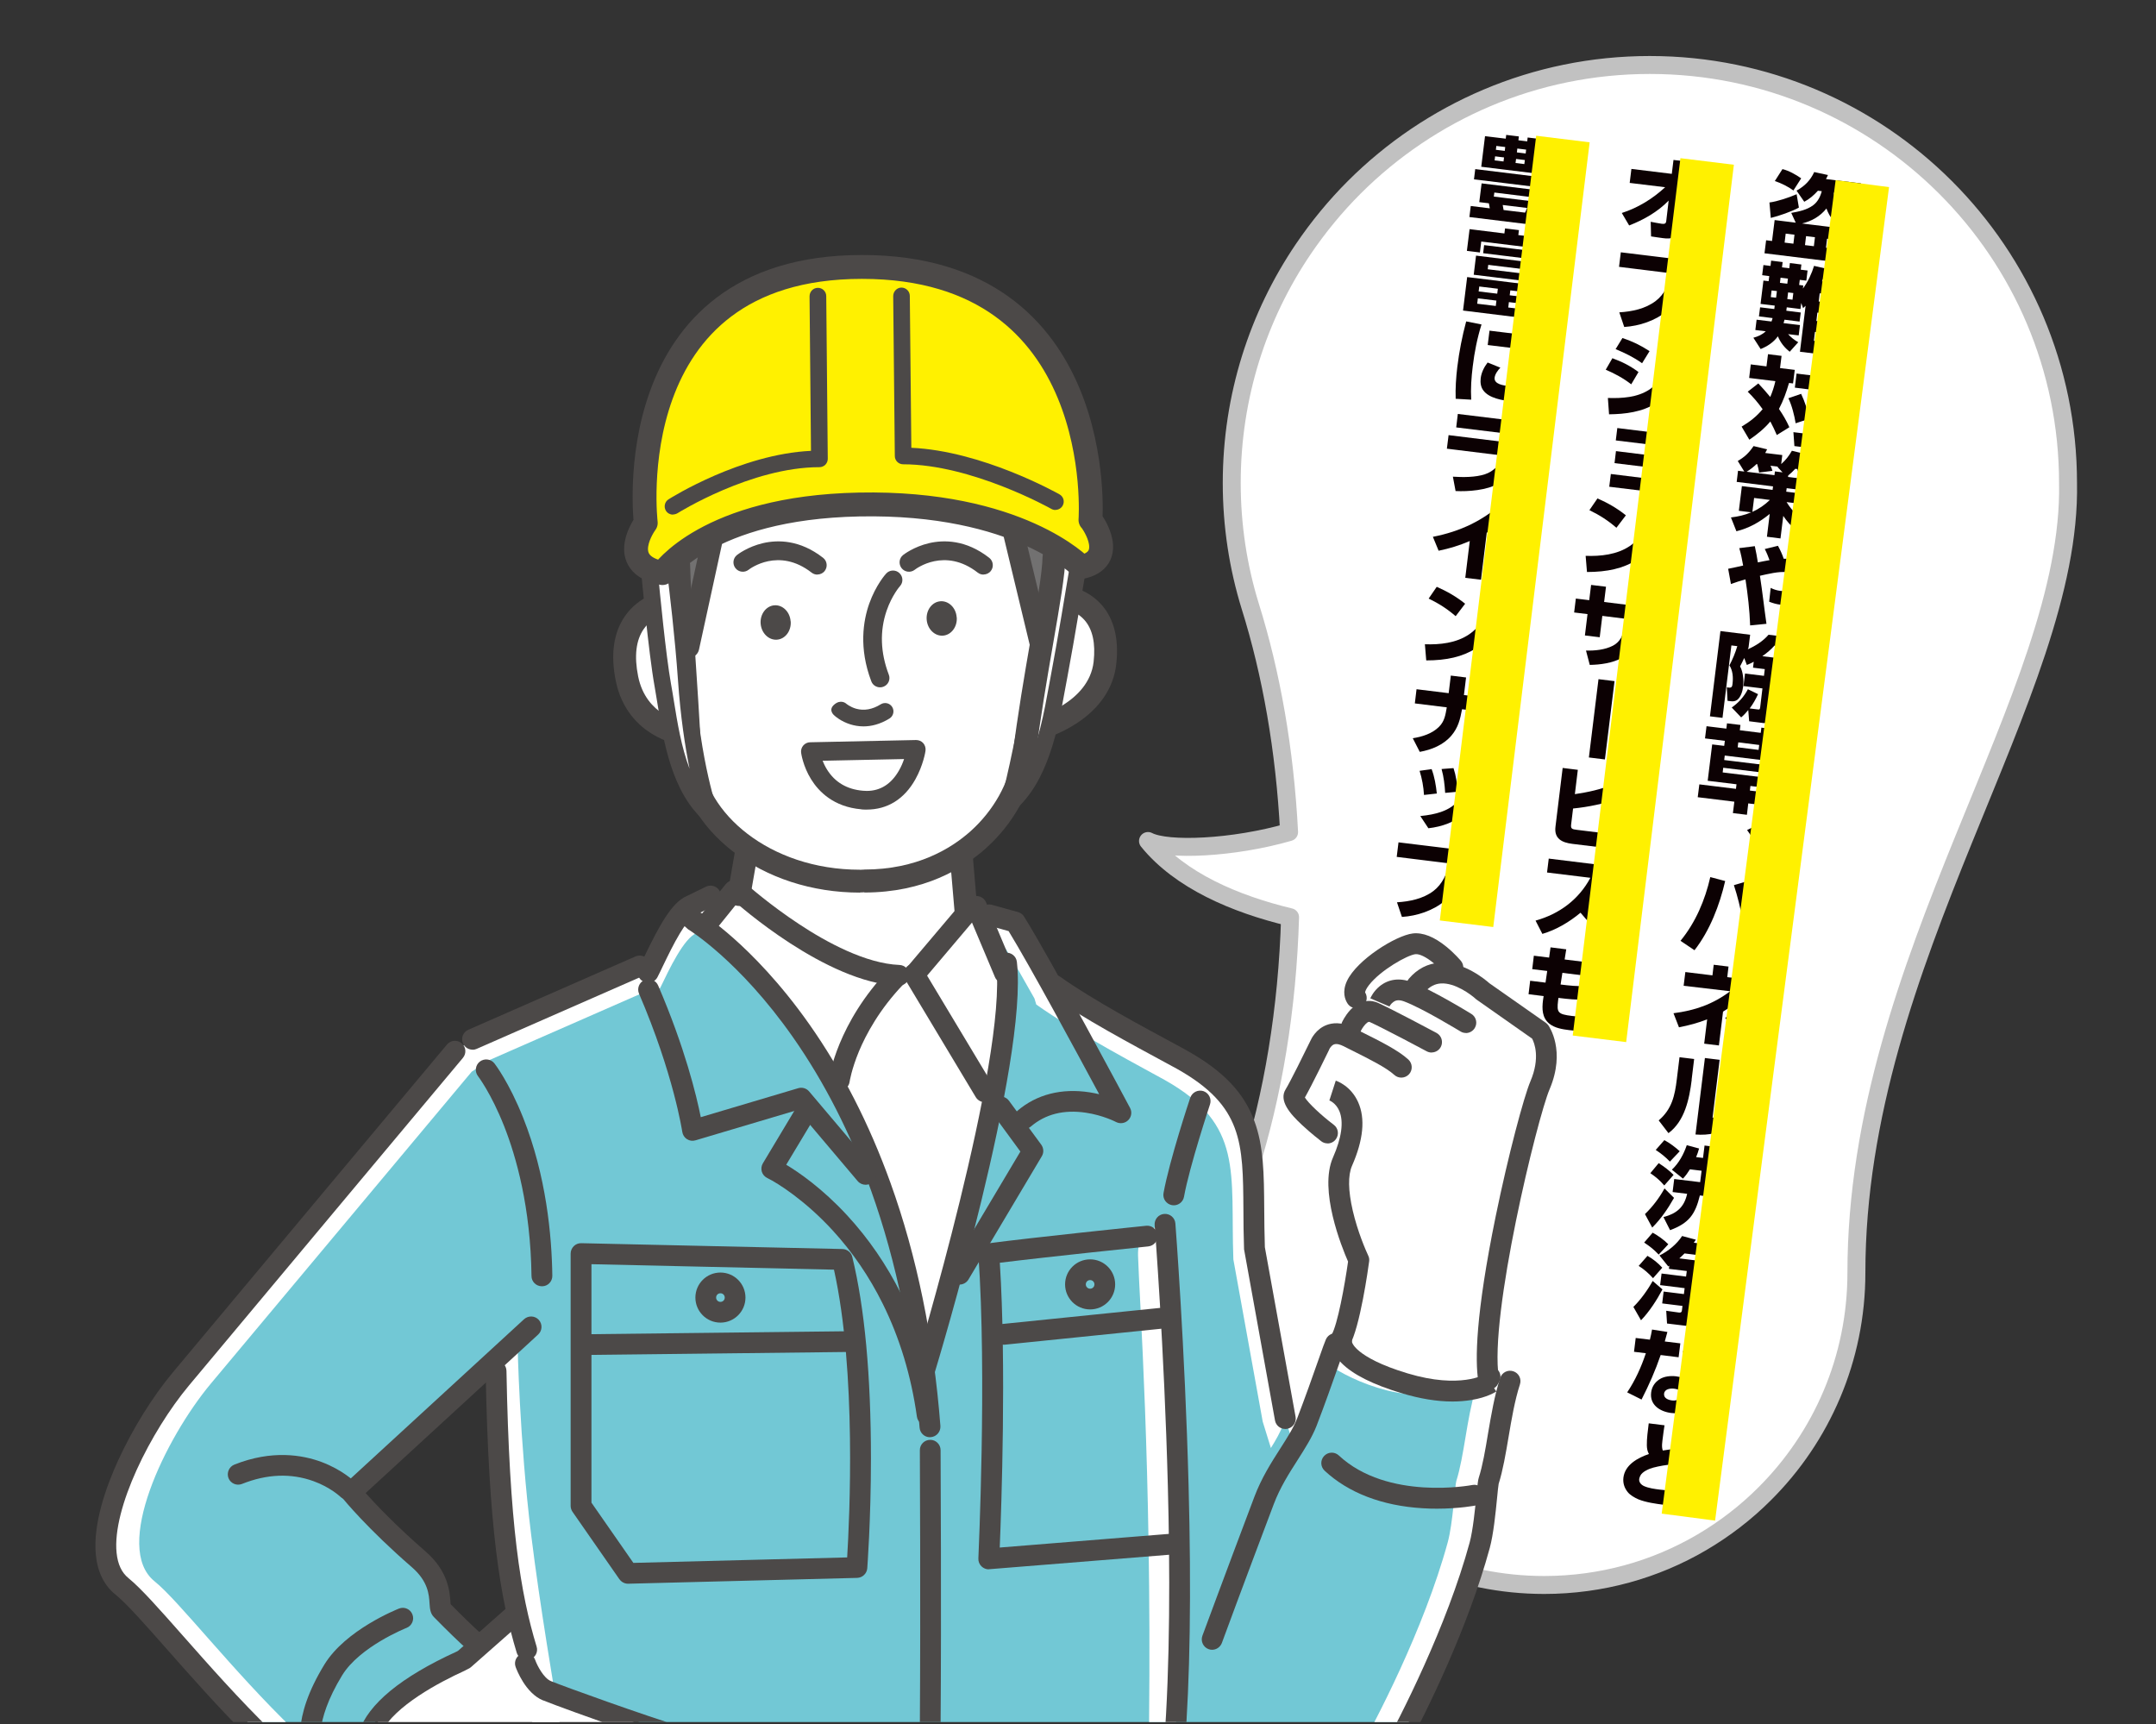 <?xml version="1.0" encoding="UTF-8"?>
<svg xmlns="http://www.w3.org/2000/svg" xmlns:xlink="http://www.w3.org/1999/xlink" version="1.1" viewBox="0 0 240.22 192.1">
  <rect x="0" y="0" width="240.22" height="192.1" fill="#333333" stroke="none"/>
  <defs>
    <style>
      .cls-1, .cls-2, .cls-3 {
        fill: none;
      }

      .cls-4 {
        fill: #727171;
      }

      .cls-5 {
        stroke: #c1c1c1;
        stroke-width: 2px;
      }

      .cls-5, .cls-2 {
        stroke-linecap: round;
        stroke-linejoin: round;
      }

      .cls-5, .cls-6 {
        fill: #fff;
      }

      .cls-7 {
        fill: #4c4948;
      }

      .cls-8 {
        fill: #72c8d5;
      }

      .cls-9 {
        isolation: isolate;
      }

      .cls-2 {
        stroke: #4c4948;
        stroke-width: 2.66px;
      }

      .cls-10 {
        mix-blend-mode: multiply;
      }

      .cls-11 {
        clip-path: url(#clippath-1);
      }

      .cls-12 {
        clip-path: url(#clippath-3);
      }

      .cls-13 {
        clip-path: url(#clippath-4);
      }

      .cls-14 {
        clip-path: url(#clippath-2);
      }

      .cls-15 {
        clip-path: url(#clippath-6);
      }

      .cls-16 {
        clip-path: url(#clippath-5);
      }

      .cls-17 {
        fill: #0c0103;
      }

      .cls-18 {
        fill: #fff100;
      }

      .cls-3 {
        stroke: #fff100;
        stroke-miterlimit: 10;
        stroke-width: 6px;
      }

      .cls-19 {
        clip-path: url(#clippath);
      }
    </style>
    <clipPath id="clippath">
      <rect class="cls-1" x="-.36" y="-.45" width="240.22" height="193"/>
    </clipPath>
    <clipPath id="clippath-1">
      <rect class="cls-1" x="-.03" y=".17" width="240.22" height="192.65"/>
    </clipPath>
    <clipPath id="clippath-2">
      <rect class="cls-1" x="-9.06" y="15.05" width="191.76" height="176.81"/>
    </clipPath>
    <clipPath id="clippath-3">
      <rect class="cls-1" x="-9.06" y="-.45" width="248.91" height="231.83"/>
    </clipPath>
    <clipPath id="clippath-4">
      <rect class="cls-1" x="185.03" y="20.06" width="25.55" height="149.37"/>
    </clipPath>
    <clipPath id="clippath-5">
      <rect class="cls-1" x="175.13" y="17.61" width="18.17" height="98.5"/>
    </clipPath>
    <clipPath id="clippath-6">
      <rect class="cls-1" x="160.32" y="15.11" width="16.91" height="88.19"/>
    </clipPath>
  </defs>
  <!-- Generator: Adobe Illustrator 28.7.3, SVG Export Plug-In . SVG Version: 1.2.0 Build 164)  -->
  <g class="cls-9">
    <g id="_グループ_616" data-name="グループ_616">
      <g class="cls-19">
        <g class="cls-11">
          <path class="cls-6" d="M183.82,7.24c-12.86,0-24.51,5.22-32.94,13.64-2.1,2.1-3.99,4.4-5.66,6.86-5.04,7.44-7.98,16.41-7.98,26.07,0,4.78.72,9.39,2.06,13.73h0c2.35,7.5,3.86,16.04,4.33,25.17-6.19,1.79-13.58,2.12-15.72.99,3.57,4.41,9.71,7.02,15.83,8.49-.3,10.28-1.93,19.89-4.58,28.21,0,0,0,0,0,.01-1.23,3.56-1.9,7.4-1.9,11.38,0,19.22,15.58,34.8,34.79,34.8,6.39,0,12.39-1.72,17.53-4.73,2.59-1.52,4.97-3.35,7.07-5.46,6.3-6.29,10.19-15,10.19-24.6,0-35.07,24.05-64.44,23.58-87.98,0-25.73-20.86-46.58-46.59-46.58"/>
          <path class="cls-5" d="M183.82,7.24c-12.86,0-24.51,5.22-32.94,13.64-2.1,2.1-3.99,4.4-5.66,6.86-5.04,7.44-7.98,16.41-7.98,26.07,0,4.78.72,9.39,2.06,13.73h0c2.35,7.5,3.86,16.04,4.33,25.17-6.19,1.79-13.58,2.12-15.72.99,3.57,4.41,9.71,7.02,15.83,8.49-.3,10.28-1.93,19.89-4.58,28.21,0,0,0,0,0,.01-1.23,3.56-1.9,7.4-1.9,11.38,0,19.22,15.58,34.8,34.79,34.8,6.39,0,12.39-1.72,17.53-4.73,2.59-1.52,4.97-3.35,7.07-5.46,6.3-6.29,10.19-15,10.19-24.6,0-35.07,24.05-64.44,23.58-87.98,0-25.73-20.86-46.58-46.59-46.58"/>
        </g>
        <g class="cls-14">
          <path class="cls-8" d="M129.27,205.68c-16.95-.83-33.88-1.26-50.85-1.34-.81,1.06-2.14,2.46-3.55,2.59l-2.57.1s-2.27,3.46-12.16,2.67l-.62,1.24-.09.66c5.61-.12,11.21-.18,16.72-.47,14.42-.76,28.83-1.68,43.23-2.62,3.11-.2,6.23-.41,9.34-.61.03-.18.06-.38.1-.54.16-.52.31-1.08.45-1.66Z"/>
          <path class="cls-8" d="M157.75,154.41c-5.84-1.48-8.98-4.7-8.98-4.7-.29.66-1.65,4.78-3.18,8.74-.34.89-.85,1.77-1.43,2.69l-.96-3.09-3.43-18.97c-.37-10.21,1.27-15.74-8.03-20.99-1.73-.98-10.46-5.56-15.04-8.83l-.21-.7c-1.35-2.41-2.57-4.53-3.38-5.84l-2.91-.81-.82-.13,2.76,5.52c1.27,11.08-9.15,45.44-9.15,45.44l-.24-1.72c-4.49-30.87-19.65-44.24-24.18-47.61l2.73-3.51-2.13-.08-2.17,1.06c-1.5.57-3.23,4.27-4.29,6.45l-1.44.3-18.63,8.17-1.96,1.31s-25.76,30.79-30.53,36.51c-5.32,6.39-11.5,19.16-6.56,23.12,2.67,2.14,8.54,9.71,15.26,16.37,3.63-.71,7.45-.31,11.09-.17.42.02.84.02,1.25.04.83-2.02,3.34-4.82,10.13-7.92l1.49-2.19c-1.02-.91-2.28-2.14-3.63-3.52-.42-.42.45-3.04-2.53-5.62-4.94-4.28-7.53-7.48-7.53-7.48l15.88-14.6.24,1.08c.33,17.65,1.63,25.17,3.41,31.05,0,0,.57,3.55,1.95,4.14.92.39,8.1,3.02,12.8,4.73,20.63-1.33,41.33-.54,61.76,2.56,4.34.01,8.67.03,13.01.05,2.32.01,4.65.02,6.97.02,2.45-4.5,7.24-14.11,9.71-23.15.6-2.19.83-6.65.99-7.15.98-3.08,1.22-7.56,2.38-11.12,0,0-4.66,2.01-10.49.53Z"/>
          <path class="cls-8" d="M57.56,225.36l-.66,4.86,72.11.15c-.13-1.48-.27-3.23-.4-5.1-23.68.22-47.37.22-71.05.09Z"/>
          <path class="cls-6" d="M57.5,225.36l-.6,4.86,2.62.05s.33-1.97.81-4.89c-.94,0-1.89,0-2.83-.01Z"/>
          <path class="cls-6" d="M63.47,203.16c-1.08-.01-2.15-.02-3.23-.03l-1.05,8.48c1.09-.02,2.17-.05,3.26-.07.45-3.23.83-6.22,1.02-8.37Z"/>
          <path class="cls-6" d="M59.54,193.49c1.03.02,2.05.04,3.08.06-.96-5.94-2.43-14.39-3.44-22.56-1.31-10.61-1.51-21.19-1.51-21.19l-2.68,2.56s.93,17.35,1.75,22.48c.5,3.17,1.85,12.21,2.81,18.66Z"/>
          <path class="cls-6" d="M126.42,205.55c-.17.87-.34,1.72-.51,2.52.93-.06,1.87-.12,2.8-.18.1-.69.22-1.43.35-2.22-.88-.04-1.76-.08-2.64-.12Z"/>
          <path class="cls-6" d="M125.43,225.3c.28,2.95.56,5.14.56,5.14l3.01-.07s-.12-2.2-.25-5.1c-1.11.01-2.21.02-3.32.03Z"/>
          <path class="cls-6" d="M128.03,191.88c0,.77-.04,1.56-.09,2.35.93.12,1.86.24,2.79.36.08-.64.16-1.29.24-1.98,1.23-10.54-1.47-55.91-1.47-55.91,0,0-2.79-.25-2.7,3.19.13,4.78,1.52,23.16,1.23,51.98Z"/>
          <path class="cls-6" d="M142.96,158.76c-.33.85-.81,1.69-1.36,2.57l-.91-2.94-3.27-18.07c-.35-9.72,1.21-15-7.64-19.99-1.65-.93-9.96-5.29-14.32-8.41l-.2-.67c-1.28-2.29-2.44-4.31-3.22-5.56l-.8-.22-1.84-3.69.82.13,2.91.81c.82,1.31,2.04,3.43,3.38,5.84l.21.7c4.58,3.27,13.3,7.85,15.04,8.83,9.29,5.24,7.66,10.78,8.02,20.99l3.43,18.97v.02c-.08.23-.17.46-.26.69"/>
          <path class="cls-6" d="M154.53,154.91c-2.93-.75-5.14-1.95-6.59-2.92.41-1.18.71-2.02.83-2.29,0,0,3.14,3.22,8.98,4.7,1.85.47,3.59.59,5.09.53-1.79.44-4.83.86-8.31-.02"/>
          <path class="cls-6" d="M51.4,184.97l-.07.1c-.37.17-.72.33-1.06.5.36-.2.73-.39,1.13-.59"/>
          <path class="cls-6" d="M155.16,195.3c2.45-4.5,7.24-14.11,9.71-23.15.6-2.19.83-6.65.99-7.15.98-3.08,1.22-7.56,2.38-11.12,0,0-1.49.64-3.84.94-1,3.32-1.25,7.38-2.14,10.19-.15.48-.38,4.73-.95,6.81-2.66,9.75-8.15,20.18-10.04,23.48,1.3,0,2.59,0,3.89,0Z"/>
          <path class="cls-6" d="M28.86,193.12c1.27-.25,2.57-.36,3.87-.4-6.8-6.55-12.83-14.39-15.5-16.53-4.7-3.77,1.18-15.94,6.25-22.02,4.54-5.44,29.08-34.77,29.08-34.77l1.87-1.25,17.75-7.78,1.37-.28c1-2.08,2.65-5.59,4.08-6.14l.99-.49s-.03-.02-.05-.04l2.73-3.51-2.13-.08-2.17,1.06c-1.5.57-3.23,4.27-4.29,6.45l-1.44.3-18.63,8.17-1.96,1.31s-25.76,30.79-30.53,36.51c-5.32,6.39-11.5,19.16-6.56,23.12,2.67,2.15,8.54,9.71,15.26,16.37Z"/>
          <path class="cls-6" d="M69.8,71.84c.91-4.53,4.92-5.43,4.92-5.43-.96-1.06-3.02-2.39-3.61-4.03-.44-1.24.56-2.71.72-5.04.18-2.61-.41-6.19.48-9.36,1.69-6.01,5.04-17.53,23.05-18.01,16.08-.43,23.76,10.86,25.07,17.05,1.31,6.2-1.03,20.03-1.03,20.03,0,0,4.95,1.72,3.76,7.15-.79,3.59-3.47,6.01-6.53,7.03-1.36,4.39-3.55,10.42-8.49,13.35l-1.26,1.06.99,5.38,4.24,7.36c0,14.32-9.05,42.44-9.05,42.44,0,0-2.26-27.02-24.47-47.68,1.7-2.12,3.68-4.39,3.68-4.39l.71-4.53c-4.99-4.19-5.38-4.67-6.03-12.8-.17-2.16-8.8-1.33-7.15-9.58"/>
          <path class="cls-4" d="M115.25,72.25s-1.85-7.23-3.38-14.05l5.7,2.55-2.32,11.5Z"/>
          <path class="cls-4" d="M76.59,73.07s1.85-7.23,3.38-14.05l-5.7,2.55,2.32,11.5Z"/>
          <path class="cls-7" d="M88.1,69.23c.08,1.05-.6,1.97-1.53,2.04-.92.07-1.74-.73-1.82-1.79-.08-1.05.61-1.97,1.53-2.04.92-.07,1.74.73,1.81,1.79"/>
          <path class="cls-7" d="M106.6,68.78c.08,1.05-.61,1.97-1.53,2.04-.92.07-1.74-.73-1.82-1.79-.08-1.05.6-1.97,1.53-2.04.92-.07,1.74.73,1.81,1.78"/>
          <path class="cls-7" d="M115.8,82.4c.11,0,.22-.01.33-.04.08-.02,1.89-.51,3.78-1.74,2.62-1.69,4.16-3.98,4.46-6.6.32-2.83-.24-5.08-1.66-6.67-1.99-2.22-4.9-2.23-5.02-2.23v2.56s0,0,0,0c.02,0,1.93.03,3.14,1.4.91,1.03,1.25,2.59,1.02,4.66-.52,4.55-6.31,6.15-6.37,6.16-.68.18-1.08.88-.9,1.56.15.57.67.94,1.23.94"/>
          <path class="cls-7" d="M75.96,82.98c.62,0,1.17-.46,1.26-1.09.1-.7-.38-1.34-1.08-1.44-.16-.02-4.16-.69-5.04-5.1-.45-2.25-.24-4.02.62-5.26,1-1.44,2.62-1.81,3.09-1.88.69-.11,1.16-.77,1.05-1.46-.11-.69-.77-1.16-1.46-1.05-.72.12-3.2.68-4.77,2.95-1.27,1.84-1.62,4.26-1.02,7.21.65,3.24,2.56,5,4.04,5.91,1.57.96,2.98,1.19,3.14,1.21.06,0,.12.01.18.01"/>
          <path class="cls-7" d="M91.07,64.01c.31,0,.62-.14.82-.4.35-.45.27-1.11-.18-1.46-2.6-2.03-5.06-2.01-6.68-1.64-1.74.4-2.87,1.29-2.92,1.33-.45.36-.52,1.02-.16,1.47.36.45,1.01.52,1.46.17.14-.11,3.35-2.54,7.02.32.19.15.42.22.64.22"/>
          <path class="cls-7" d="M109.58,64.01c.31,0,.62-.14.82-.4.35-.45.27-1.11-.18-1.46-2.6-2.03-5.06-2.01-6.68-1.64-1.74.4-2.87,1.29-2.92,1.33-.45.36-.52,1.01-.16,1.47.36.45,1.01.52,1.46.17.14-.11,3.35-2.54,7.02.32.19.15.42.22.64.22"/>
          <path class="cls-7" d="M96.21,80.93c.84,0,1.83-.22,2.9-.88.43-.27.57-.84.3-1.28-.27-.44-.84-.57-1.28-.3-.93.58-1.86.74-2.75.49-.69-.2-1.12-.58-1.13-.59h0s-.58-.5-1.31.14c-.73.64.04,1.22.04,1.22.07.07.72.65,1.78.98.4.12.88.22,1.43.22"/>
          <path class="cls-7" d="M95.98,90.17c-3.08-.26-4.75-1.96-5.61-3.35-.91-1.47-1.1-2.89-1.11-2.95-.04-.29.05-.59.24-.81.19-.22.47-.36.77-.36l11.8-.25c.31,0,.6.12.8.35s.29.54.25.84c0,.07-.25,1.62-1.13,3.19-1.23,2.2-3.11,3.37-5.42,3.37-.19,0-.39,0-.59-.02M91.65,84.75c.12.3.28.64.49.98.88,1.42,2.23,2.22,4.01,2.37.14.01.28.02.42.02,1.52,0,2.72-.76,3.58-2.25.26-.45.45-.9.58-1.3l-9.08.19Z"/>
          <path class="cls-7" d="M98.06,76.58c.12,0,.25-.02.37-.07.54-.2.81-.81.6-1.34-.94-2.47-1.02-4.87-.24-7.14.59-1.71,1.47-2.71,1.48-2.72.39-.42.36-1.08-.07-1.47-.42-.39-1.09-.36-1.47.07-.05.05-1.14,1.26-1.88,3.34-.67,1.9-1.18,4.95.23,8.66.16.42.55.67.98.67"/>
          <path class="cls-6" d="M112.36,89.68c3.99-3.37,4.85-10.16,5.65-14.38.73-3.8,2.23-12.94,2.23-12.94l-2.67-1.5s-1.11,7.22-2.17,13.78c-1.54,9.57-3.05,15.03-3.05,15.03"/>
          <path class="cls-7" d="M111.43,89.68c0-.1.02-.21.05-.3.16-.58,1.58-5.96,3.01-14.88,1.04-6.49,2.16-13.71,2.17-13.78.05-.3.24-.56.51-.69.27-.13.59-.12.86.02l2.67,1.5c.34.19.52.57.46.96-.02.09-1.52,9.19-2.24,12.96-.08.42-.16.87-.25,1.34-.79,4.36-1.87,10.33-5.72,13.57-.17.14-.37.22-.58.22h-.02c-.51,0-.93-.41-.93-.93M118.29,62.33c-.37,2.39-1.19,7.63-1.96,12.47-.74,4.59-1.47,8.25-2.04,10.83,1.43-2.84,2.06-6.35,2.57-9.15.09-.48.17-.93.25-1.35.61-3.16,1.77-10.13,2.12-12.27l-.94-.53Z"/>
          <path class="cls-7" d="M95.81,99.44c.7,0,1.27-.57,1.27-1.27s-.57-1.27-1.27-1.27c-10.17,0-17.33-6.47-17.65-12.52-.22-4.23-.49-8.42-.74-12.12-.27-4.06-.5-7.56-.53-9.41-.01-.7-.6-1.26-1.3-1.25-.7.01-1.26.59-1.25,1.3.04,1.91.26,5.27.54,9.53.24,3.69.52,7.88.74,12.09.19,3.73,2.38,7.49,5.99,10.31,3.82,2.98,8.86,4.62,14.2,4.62"/>
          <path class="cls-7" d="M96.31,99.44c6.65,0,11.03-2.68,13.54-4.93,3.05-2.74,5.05-6.35,5.49-9.92.55-4.52,1.33-9,2.01-12.95.74-4.26,1.32-7.63,1.36-9.55.01-.7-.55-1.28-1.25-1.3-.7-.01-1.28.55-1.3,1.25-.03,1.72-.63,5.17-1.32,9.16-.69,3.98-1.47,8.49-2.03,13.07-.36,2.92-2.1,6.03-4.66,8.33-2.18,1.95-6,4.28-11.84,4.28-.7,0-1.27.57-1.27,1.27s.57,1.27,1.27,1.27"/>
          <path class="cls-6" d="M79.12,90.79c-3.96-3.41-4.51-10.22-5.27-14.44-.69-3.81-1.52-13.04-1.52-13.04l2.68-1.47s.99,7.38,1.45,13.89c.67,9.67,2.66,15.07,2.66,15.07"/>
          <path class="cls-7" d="M78.52,91.49c-3.67-3.16-4.6-8.92-5.27-13.12-.11-.66-.21-1.29-.31-1.86-.69-3.8-1.5-12.75-1.53-13.13-.03-.37.15-.72.48-.9l2.68-1.47c.27-.15.59-.15.86-.01.27.14.46.4.5.7,0,.07,1,7.48,1.45,13.95.65,9.38,2.58,14.73,2.61,14.81.15.4,0,.84-.34,1.08-.16.11-.34.16-.53.16-.22,0-.43-.08-.61-.22M73.31,63.82c.2,2.11.88,9.19,1.45,12.36.11.59.21,1.23.32,1.9.39,2.41.83,5.15,1.75,7.57-.5-2.49-1.01-5.8-1.29-9.86-.33-4.77-.96-10.07-1.27-12.49l-.96.53Z"/>
          <path class="cls-6" d="M78.16,204.34c-3.24-.01-6.48-.02-9.72,0-1.27,0-2.2-.46-2.81-1.15-6.14-.07-12.29-.14-18.43-.2,3.04,2.16,6.71,4.65,8.25,5.24,5.14,1.97,15.25,1.88,16.15-.7l.22-.73c.76.01,1.44,0,1.93-.09,2.75-.43,3.92-1.57,4.42-2.38Z"/>
          <path class="cls-6" d="M66.87,193.63c.55-.33,1.16-.56,1.85-.62,1.46-.12,2.92-.22,4.39-.32-4.69-1.55-10.84-3.78-12.17-4.32-1.54-.63-2.4-3.04-2.4-3.04l-.99-5.6-5.85,5.16s-6.62,2.56-9.6,6.93c-.28.4-.48.79-.65,1.18,8.45.32,16.95.54,25.42.63Z"/>
          <path class="cls-7" d="M143.21,159.21c.07,0,.14,0,.21-.02.63-.11,1.05-.72.93-1.35l-3.42-18.88c-.05-1.51-.06-2.9-.07-4.25-.03-3.92-.05-7.01-1.12-9.87-1.17-3.13-3.46-5.52-7.42-7.75-.31-.18-.84-.47-1.52-.83-3.15-1.71-8.97-4.79-12.68-7.44-.52-.37-1.24-.25-1.62.27-.37.52-.25,1.24.27,1.62,3.83,2.74,9.73,5.85,12.92,7.59.67.36,1.19.65,1.49.81,7.29,4.11,7.31,8.2,7.36,15.62,0,1.39.02,2.83.07,4.4,0,.05,0,.11.02.16l3.43,18.97c.1.56.59.95,1.14.95"/>
          <path class="cls-7" d="M127.47,225.28c.24,2.84.5,4.86.52,5.08.07.58.57,1.01,1.15,1.01.05,0,.1,0,.15,0,.63-.08,1.08-.66,1-1.3,0-.05-.25-2-.49-4.81-.78,0-1.55.01-2.33.02Z"/>
          <path class="cls-7" d="M129.68,194.45c.77.1,1.54.21,2.31.32.6-7.52.76-17.29.44-29.3-.41-15.46-1.46-29.02-1.47-29.16-.05-.64-.61-1.11-1.25-1.06-.64.05-1.11.61-1.06,1.25.01.13,1.07,13.64,1.47,29.04.24,9.06.27,19.96-.43,28.91Z"/>
          <path class="cls-7" d="M103.62,160.12s.06,0,.09,0c.64-.05,1.11-.61,1.07-1.24-.76-9.83-2.63-18.96-5.57-27.11-2.36-6.55-5.4-12.49-9.05-17.67-3.26-4.63-6.4-7.77-8.47-9.6-2.09-1.85-3.74-2.94-4.02-3.04l-2.16.11-.37.61,1.53,1.36c.06.03,5.71,3.49,11.68,12.02,3.51,5.01,6.44,10.76,8.71,17.1,2.84,7.94,4.66,16.82,5.4,26.4.05.61.55,1.07,1.15,1.07"/>
          <path class="cls-7" d="M102.99,153.9c.5,0,.96-.32,1.11-.82.43-1.41,10.48-34.71,9.2-45.91-.07-.64-.65-1.09-1.28-1.02-.64.07-1.09.65-1.02,1.28,1.23,10.72-9.01,44.63-9.11,44.97-.19.61.16,1.26.77,1.45.11.03.23.05.34.05"/>
          <path class="cls-7" d="M96.45,132c.26,0,.53-.09.75-.27.49-.41.55-1.14.14-1.63l-7.19-8.5c-.3-.35-.77-.49-1.21-.36l-10.86,3.23c-.47-2.36-1.76-7.73-4.75-14.67-.25-.59-.93-.86-1.52-.61s-.86.93-.61,1.52c3.85,8.95,4.81,15.34,4.82,15.4.05.33.24.63.52.81.28.18.63.23.95.13l11.37-3.38,6.7,7.92c.23.27.56.41.88.41"/>
          <path class="cls-7" d="M114.11,125.79c.27,0,.53-.09.75-.28,1.61-1.38,3.67-1.9,6.11-1.54,1.92.28,3.37,1.03,3.38,1.04.45.23,1,.15,1.36-.21.36-.36.44-.91.2-1.36-.36-.67-8.75-16.42-11.81-21.32-.15-.25-.39-.42-.67-.5l-2.91-.81c-.62-.17-1.25.19-1.43.81-.17.62.19,1.25.81,1.43l2.48.69c2.4,3.92,7.59,13.52,10.09,18.17-.34-.08-.7-.15-1.07-.21-3.12-.48-5.9.23-8.04,2.06-.49.42-.54,1.15-.13,1.63.23.27.55.4.88.4"/>
          <path class="cls-7" d="M135.05,183.81c.47,0,.91-.29,1.09-.76.02-.07,2.44-6.63,5.78-15.46.71-1.88,1.71-3.44,2.67-4.94.82-1.29,1.6-2.51,2.1-3.79.92-2.38,1.76-4.78,2.38-6.53.37-1.04.68-1.94.78-2.16.26-.59,0-1.27-.59-1.53s-1.27,0-1.53.59c-.13.29-.37.96-.85,2.33-.61,1.74-1.45,4.12-2.35,6.47-.41,1.06-1.13,2.18-1.89,3.37-.98,1.53-2.09,3.27-2.88,5.37-3.34,8.84-5.76,15.41-5.79,15.48-.22.6.09,1.27.69,1.49.13.05.27.07.4.07"/>
          <path class="cls-7" d="M156.48,195.31c2.55-4.73,7.09-13.97,9.51-22.85.41-1.51.65-3.89.82-5.63.06-.62.13-1.32.17-1.51.48-1.53.78-3.31,1.1-5.2.34-2.01.69-4.09,1.27-5.88.2-.61-.13-1.26-.74-1.46-.61-.2-1.26.13-1.46.74-.64,1.96-1,4.13-1.36,6.22-.3,1.82-.59,3.53-1.03,4.91-.09.28-.13.72-.26,1.95-.15,1.56-.39,3.92-.75,5.25-2.54,9.33-7.64,19.33-9.91,23.45.88,0,1.76,0,2.64,0Z"/>
          <path class="cls-7" d="M58.68,184.95c.11,0,.22-.02.34-.05.61-.19.96-.83.77-1.44-1.79-5.9-3.04-13.38-3.36-30.73-.01-.63-.53-1.14-1.16-1.14h-.02c-.64.01-1.15.54-1.14,1.18.33,17.61,1.62,25.28,3.46,31.36.15.5.61.82,1.11.82"/>
          <path class="cls-7" d="M72.22,109.5c.42,0,.82-.23,1.03-.62.18-.34.38-.77.62-1.27.53-1.1,1.19-2.47,1.89-3.63,1.03-1.7,1.56-1.97,1.65-2.01.03-.01.07-.03.1-.04l2.17-1.06c.58-.28.81-.98.53-1.55-.28-.58-.98-.81-1.55-.53l-2.13,1.04c-1.71.7-3.16,3.48-4.75,6.77-.23.48-.43.9-.59,1.2-.3.57-.08,1.27.49,1.56.17.09.36.13.54.13"/>
          <path class="cls-7" d="M52.65,116.96c.16,0,.31-.03.46-.1l18.63-8.17c.59-.26.85-.94.6-1.53-.26-.59-.94-.85-1.53-.6l-18.63,8.17c-.59.26-.85.94-.59,1.53.19.43.62.69,1.06.69"/>
          <path class="cls-7" d="M100.16,109.82c.62,0,1.13-.49,1.16-1.11.03-.64-.47-1.18-1.11-1.2-3.75-.15-8.14-2.54-11.15-4.53-3.33-2.19-5.75-4.35-5.77-4.37-.48-.43-1.21-.39-1.64.09-.43.48-.39,1.21.09,1.64.42.37,10.28,9.16,18.38,9.49.02,0,.03,0,.05,0"/>
          <path class="cls-7" d="M93.51,121.54c.57,0,1.06-.42,1.15-1,0-.02.21-1.39,1.05-3.42.78-1.86,2.27-4.67,4.97-7.48.44-.46.43-1.19-.03-1.64-.46-.44-1.19-.43-1.64.03-5.72,5.96-6.6,11.93-6.64,12.18-.09.63.36,1.22.99,1.31.05,0,.11.01.16.01"/>
          <path class="cls-7" d="M78.61,104.31c.34,0,.67-.15.9-.43l3.16-3.92c.4-.5.32-1.23-.18-1.63-.5-.4-1.23-.32-1.63.18l-3.16,3.92c-.4.5.65,1.88.9,1.88"/>
          <path class="cls-7" d="M111.93,109.58c.15,0,.3-.03.45-.09.59-.25.87-.93.62-1.52l-3.13-7.43c-.25-.59-.93-.87-1.52-.62-.59.25-.87.93-.62,1.52l3.13,7.43c.19.44.62.71,1.07.71"/>
          <path class="cls-7" d="M109.71,122.8c.2,0,.41-.05.6-.17.55-.33.73-1.04.4-1.59l-7.87-13.1c-.33-.55-1.04-.73-1.59-.4s-.73,1.04-.4,1.59l7.87,13.11c.22.36.6.56.99.56"/>
          <path class="cls-7" d="M102.12,109.46c.33,0,.66-.14.88-.41l5.39-6.37c.41-.49.35-1.22-.14-1.63-.49-.41-1.22-.35-1.63.14l-5.39,6.37c-.41.49-.35,1.22.14,1.63.22.18.48.27.75.27"/>
          <path class="cls-7" d="M164.87,154.59c.4,0,.81-.01,1.23-.04.64-.04,1.12-.59,1.08-1.23-.04-.64-.59-1.12-1.23-1.08-3.52.23-6.54-.63-8.99-2.56-1.85-1.46-2.67-3.02-2.68-3.04-.29-.57-.99-.8-1.56-.51-.57.29-.8.99-.51,1.56.04.08,1.01,1.95,3.2,3.72,1.85,1.49,4.94,3.18,9.44,3.18"/>
          <path class="cls-7" d="M60.38,143.31h.02c.64,0,1.15-.53,1.14-1.17-.06-4.46-.67-11.14-3.26-17.63-1.57-3.94-3.13-5.95-3.19-6.03-.39-.5-1.12-.59-1.63-.2-.5.39-.59,1.12-.2,1.62.01.02,1.46,1.9,2.91,5.57,1.34,3.39,2.95,9.03,3.05,16.7,0,.63.52,1.14,1.16,1.14"/>
          <path class="cls-7" d="M52.83,184.04c.32,0,.64-.13.86-.39.43-.48.39-1.21-.09-1.64-.88-.79-2.02-1.89-3.39-3.28,0-.08-.01-.17-.02-.24-.08-1.11-.23-3.43-2.77-5.63-3.34-2.9-5.61-5.31-6.68-6.51l19.22-17.66c.47-.43.5-1.17.07-1.64-.43-.47-1.16-.5-1.64-.07l-20.05,18.42c-.45.41-.5,1.11-.12,1.58.11.13,2.71,3.33,7.67,7.63,1.81,1.57,1.91,3.05,1.97,4.04.04.56.07,1.1.49,1.52,1.49,1.52,2.73,2.72,3.68,3.57.22.2.5.3.77.3"/>
          <path class="cls-7" d="M42.46,193.03c1.55-2.99,6.44-5.58,9.36-6.91.58-.27.84-.95.57-1.53-.27-.58-.95-.84-1.53-.57-6.17,2.82-9.82,5.82-10.87,8.94.82.03,1.65.05,2.48.08Z"/>
          <path class="cls-6" d="M167.65,134.21c2.65-6.86,2.07-10.47,3.94-13.3,2.33-3.5-.01-6.01-.01-6.01l-6.21-4.42s-.42-.12-1.04-.28l-.95-.74c-1.33-1.44-4.35-4.48-5.82-4.3-1.92.23-5.95,4.24-5.95,4.24-.26-.11.85,3.12.68,3.05-1.52-.68-2.53,1.59-2.53,1.59l-.77,1.12c-1.41-.07-1.95,1.3-1.95,1.3,0,0-2.44,4.63-3.06,5.63-.63.99,5.93,5.17,5.93,5.17-.32.79.38,1.96-.16,2.95-1.97,3.67.31,5.75,1.71,9.94.44,1.02-.47,3.23-.31,4.97l-1.93,5.01s2.55,3.06,9.69,4.61c7.14,1.55,6.95-.68,6.95-.68,0,0,.87-17.49,1.79-19.86"/>
          <path class="cls-7" d="M165.86,154.84c.06,0,.12,0,.18-.01.63-.1,1.06-.69.96-1.33-1.1-6.88,4.29-28.93,5.65-32.13,1.84-4.32-.06-7.03-.14-7.14-.08-.1-.17-.2-.27-.27l-6.29-4.41c-.44-.39-2.87-2.44-5.52-2.29-1.35.08-2.51.68-3.46,1.79-.41.49-.36,1.22.13,1.63.49.42,1.22.36,1.63-.13.53-.62,1.13-.94,1.82-.98,1.56-.09,3.33,1.22,3.88,1.73.04.04.08.07.13.1l6.15,4.32c.25.48.92,2.14-.19,4.75-.73,1.72-2.46,8.17-3.87,15.04-2.26,11.04-2.3,16.08-1.94,18.36.09.57.58.98,1.14.98"/>
          <path class="cls-7" d="M149.37,150.46c.4,0,.78-.21,1-.57,1.16-1.98,2.08-8.6,2.18-9.35.03-.22,0-.44-.1-.64-.27-.58-1.18-2.65-1.73-5.03-.51-2.21-.54-3.93-.08-4.98,1.27-2.89,1.5-5.28.68-7.1-.81-1.8-2.32-2.33-2.49-2.39l-.71,2.2s0,0-.02,0c.03.01.75.28,1.13,1.19.5,1.19.26,2.97-.71,5.17-1.6,3.63.97,9.98,1.68,11.6-.38,2.69-1.17,7.02-1.84,8.17-.32.55-.14,1.26.41,1.58.18.11.39.16.58.16"/>
          <path class="cls-7" d="M147.91,127.4c.35,0,.7-.16.92-.46.39-.51.29-1.24-.22-1.62-1.44-1.09-2.84-2.42-3.22-3.04.78-1.37,2.48-4.87,2.69-5.3.02-.04.02-.04.03-.08.03-.06.21-.42.53-.54.32-.11.73.04,1.03.19.33.16.65.33.98.49,1.88.94,3.82,1.91,4.7,2.72.47.43,1.2.4,1.64-.07.43-.47.4-1.2-.07-1.64-1.12-1.03-3.12-2.03-5.23-3.08-.32-.16-.65-.33-.97-.49-1.3-.66-2.3-.51-2.91-.28-1.18.45-1.7,1.51-1.82,1.79-.61,1.26-2.26,4.6-2.74,5.37-.79,1.26.46,2.71,1.8,3.96,1.03.97,2.13,1.8,2.17,1.84.21.16.45.23.7.23"/>
          <path class="cls-7" d="M159.51,117.26c.41,0,.81-.22,1.02-.61.3-.56.09-1.27-.48-1.57-.2-.11-4.95-2.64-6.48-3.33-1.09-.49-2.24-.19-3.16.82-.55.6-.87,1.29-.9,1.36-.26.58,0,1.27.58,1.53.58.26,1.27,0,1.53-.58,0-.02.21-.44.52-.77.31-.32.42-.27.48-.24,1.46.65,6.29,3.23,6.34,3.26.17.09.36.14.55.14"/>
          <path class="cls-7" d="M163.32,115.1c.39,0,.77-.2.99-.55.34-.55.17-1.26-.38-1.59-.18-.11-4.46-2.74-6.74-3.57-1.28-.47-2.52-.29-3.48.5-.67.55-.98,1.22-1.03,1.34l2.13.91h0s.14-.29.43-.5c.2-.15.53-.31,1.17-.08,2.05.75,6.27,3.34,6.32,3.36.19.12.4.17.61.17"/>
          <path class="cls-7" d="M151.12,112.35c.22,0,.43-.06.63-.19.53-.35.69-1.05.35-1.59,0-.08.08-.37.44-.83,1.3-1.66,4.25-3.32,5.16-3.43.44-.05,1.18.3,1.99.96.75.61,1.31,1.27,1.31,1.27.41.49,1.14.55,1.63.14.49-.41.55-1.14.14-1.63-.03-.03-.68-.81-1.6-1.56-1.37-1.12-2.63-1.62-3.76-1.49-1.89.23-6.22,2.93-7.33,5.29-.57,1.22-.21,2.1.06,2.51.22.34.59.53.97.53"/>
          <path class="cls-7" d="M161.83,156.15c.74,0,1.44-.06,2.12-.17,1.77-.29,2.67-.89,2.77-.95l-1.31-1.91h.02s-2.71,1.66-8.58-.1c-3.07-.92-4.61-1.84-5.36-2.45-.68-.55-.82-.93-.84-1.01,0-.58-.45-1.08-1.04-1.14-.64-.06-1.21.4-1.27,1.03-.03.27-.03,1.22,1.11,2.39,1.26,1.29,3.53,2.43,6.74,3.39,2.03.61,3.92.92,5.65.92"/>
          <path class="cls-7" d="M27.54,193.43c.05-.02.11-.04.16-.05.85-.23,1.72-.38,2.6-.48-3.64-3.54-7.08-7.44-9.88-10.61-2.63-2.98-4.71-5.33-6.09-6.45-.77-.62-1.21-1.55-1.34-2.84-.5-4.94,3.8-13.52,8.06-18.63,4.71-5.65,30.27-36.2,30.53-36.51.41-.49.35-1.22-.15-1.63-.49-.41-1.22-.35-1.63.15-.26.31-25.82,30.86-30.53,36.51-2.27,2.72-4.49,6.29-6.1,9.81-1.33,2.9-2.83,7.07-2.49,10.54.19,1.92.93,3.41,2.19,4.42,1.23.99,3.35,3.39,5.8,6.17,2.53,2.87,5.59,6.32,8.86,9.61Z"/>
          <path class="cls-7" d="M35.73,192.75c.17-1.39.76-3.42,2.39-6.09,1.96-3.21,7.13-5.27,7.18-5.29.59-.23.89-.91.65-1.5-.23-.6-.91-.89-1.5-.65-.24.1-5.95,2.37-8.31,6.24-1.85,3.03-2.54,5.4-2.69,7.26.76,0,1.52.01,2.28.04Z"/>
          <path class="cls-7" d="M38.72,167.09c.3,0,.6-.12.83-.35.45-.46.44-1.19-.02-1.64-.06-.05-1.38-1.34-3.7-2.21-2.12-.79-5.52-1.38-9.72.29-.59.24-.88.91-.65,1.51.24.59.91.88,1.51.64,2.78-1.11,5.45-1.21,7.95-.31,1.89.68,2.97,1.72,2.99,1.73.22.22.52.33.81.33"/>
          <path class="cls-7" d="M51.7,186.04c.27,0,.55-.1.77-.29l5.85-5.16c.48-.42.53-1.15.1-1.63-.42-.48-1.16-.53-1.64-.1l-5.85,5.16c-.48.42-.53,1.16-.1,1.64.23.26.55.39.87.39"/>
          <path class="cls-7" d="M60.5,189.44c1.12.46,5.47,2.05,9.62,3.47,2.07-.16,4.13-.29,6.2-.4-4.5-1.37-13.35-4.56-14.94-5.21-.8-.33-1.53-1.73-1.75-2.36-.21-.6-.88-.92-1.48-.7-.6.22-.92.88-.7,1.48.11.3,1.09,2.92,3.05,3.73Z"/>
          <path class="cls-7" d="M107.62,102.65s.07,0,.11,0c.7-.06,1.22-.68,1.16-1.38l-.5-5.86c-.06-.7-.68-1.22-1.38-1.16s-1.22.68-1.16,1.38l.5,5.86c.06.66.61,1.17,1.27,1.17"/>
          <path class="cls-7" d="M82.35,100.94c.61,0,1.15-.44,1.25-1.06l.85-4.88c.12-.69-.35-1.35-1.04-1.47-.69-.12-1.35.34-1.47,1.04l-.85,4.88c-.12.69.34,1.35,1.04,1.47.07.01.15.02.22.02"/>
          <path class="cls-7" d="M103.32,158.81c.05,0,.11,0,.16-.01.63-.09,1.07-.68.98-1.31-.69-4.82-2.05-9.31-4.06-13.33-1.61-3.23-3.63-6.17-6-8.74-2.78-3.01-5.38-4.8-6.8-5.65l3.31-5.51c.33-.55.15-1.26-.4-1.59-.55-.33-1.26-.15-1.59.4l-3.92,6.54c-.17.28-.21.62-.12.93.09.31.32.57.61.71,1.2.58,4.26,2.54,7.28,5.83,2.21,2.41,4.09,5.16,5.59,8.19,1.88,3.79,3.16,8.01,3.8,12.56.08.58.58.99,1.14.99"/>
          <path class="cls-7" d="M106.91,143.12c.39,0,.78-.2,1-.57l8.17-13.73c.24-.4.21-.9-.06-1.28l-3.6-4.9c-.38-.52-1.1-.63-1.62-.25-.52.38-.63,1.1-.25,1.62l3.14,4.29-7.78,13.07c-.33.55-.15,1.26.4,1.59.19.11.39.16.59.16"/>
          <path class="cls-7" d="M104.47,206.79c.04-.49.08-1.19.11-2.04-.77-.02-1.54-.04-2.32-.06-.03.79-.07,1.45-.11,1.9-.08.97-.16,1.99-.24,3.03.78-.05,1.56-.1,2.33-.15.07-.92.14-1.82.21-2.68Z"/>
          <path class="cls-7" d="M102.48,192.22c.77.03,1.55.06,2.32.09.1-12.99,0-29.69,0-30.74,0-.64-.53-1.16-1.16-1.15-.64,0-1.16.52-1.15,1.16,0,.26.09,17.41,0,30.64Z"/>
          <path class="cls-7" d="M69.02,175.96l-5.23-7.52c-.13-.19-.21-.42-.21-.66v-28.11c0-.31.13-.61.35-.83.22-.22.52-.34.84-.33l29.09.65c.52.01.98.37,1.1.88,1.38,5.65,2.08,13.21,2.08,22.46,0,6.87-.41,12.17-.41,12.23-.05.59-.53,1.05-1.13,1.07l-25.5.65s-.02,0-.03,0c-.38,0-.73-.19-.95-.5M92.91,141.46l-27.01-.61v26.57l4.67,6.71,23.82-.61c.26-4.26,1.06-20.68-1.47-32.06"/>
          <path class="cls-7" d="M65.72,150.96h.01l28.77-.33c.64,0,1.15-.53,1.14-1.17,0-.64-.52-1.14-1.16-1.14h-.01l-28.77.33c-.64,0-1.15.53-1.15,1.17,0,.64.53,1.14,1.16,1.14"/>
          <path class="cls-7" d="M110.18,174.83s.06,0,.09,0l20.27-1.63c.64-.05,1.11-.61,1.06-1.25-.05-.64-.61-1.11-1.25-1.06l-18.96,1.53c.19-4.58.74-20.18.01-31.73,5.4-.67,16.42-1.81,16.54-1.82.64-.07,1.1-.63,1.03-1.27-.07-.64-.63-1.1-1.27-1.03-.13.01-12.82,1.32-17.69,1.97-.61.08-1.05.62-1,1.23.96,13.5,0,33.66,0,33.86-.02.33.11.66.35.89.22.21.51.33.81.33"/>
          <path class="cls-7" d="M111.82,149.82s.08,0,.12,0l17.65-1.8c.64-.07,1.1-.63,1.04-1.27-.07-.64-.63-1.1-1.27-1.04l-17.65,1.8c-.64.07-1.1.63-1.04,1.27.06.6.56,1.04,1.15,1.04"/>
          <path class="cls-7" d="M77.48,144.57c0-1.54,1.25-2.79,2.79-2.79s2.79,1.25,2.79,2.79-1.25,2.79-2.79,2.79-2.79-1.25-2.79-2.79M79.79,144.57c0,.26.21.48.48.48s.48-.21.48-.48-.21-.48-.48-.48-.48.21-.48.48"/>
          <path class="cls-7" d="M118.67,143.1c0-1.54,1.25-2.79,2.79-2.79s2.79,1.25,2.79,2.79-1.25,2.79-2.79,2.79-2.79-1.25-2.79-2.79M120.98,143.1c0,.26.21.48.48.48s.48-.21.48-.48-.21-.48-.48-.48-.48.21-.48.48"/>
          <path class="cls-7" d="M160.11,168.09c2.52,0,4.3-.35,4.39-.37.63-.13,1.03-.74.91-1.36-.13-.63-.74-1.03-1.36-.91-.13.03-9.44,1.78-14.88-3.29-.47-.44-1.2-.41-1.64.06-.44.47-.41,1.2.06,1.64,2.64,2.46,6.4,3.91,10.9,4.18.56.04,1.11.05,1.62.05"/>
          <path class="cls-7" d="M130.78,134.29c.55,0,1.04-.39,1.14-.95.63-3.47,2.88-10.23,2.9-10.3.2-.61-.13-1.26-.73-1.47-.61-.2-1.26.13-1.47.73-.1.28-2.32,6.98-2.98,10.62-.12.63.3,1.23.93,1.35.07.01.14.02.21.02"/>
          <path class="cls-7" d="M115.85,72.68c.09,0,.18-.01.27-.03.62-.15,1.01-.78.86-1.4l-3.07-12.75c-.15-.62-.78-1.01-1.4-.85-.62.15-1.01.78-.86,1.4l3.07,12.75c.13.53.6.89,1.13.89"/>
          <path class="cls-7" d="M76.75,73.29c.53,0,1.01-.37,1.13-.91l2.7-12.38c.14-.62-.26-1.24-.89-1.38-.62-.14-1.24.26-1.38.89l-2.7,12.38c-.14.62.26,1.24.88,1.38.08.02.17.03.25.03"/>
          <path class="cls-18" d="M120.47,63.18c4.07-.85,1.36-4.91,1.03-5.25,0,0,2.03-28.19-25.46-28.19s-24.09,28.52-24.09,28.52c0,0-3.4,4.57,1.86,5.59,0,0,4.92-7.3,21.89-7.64,17.84-.36,24.78,6.96,24.78,6.96"/>
          <path class="cls-2" d="M120.47,63.18c4.07-.85,1.36-4.91,1.03-5.25,0,0,2.03-28.19-25.46-28.19s-24.09,28.52-24.09,28.52c0,0-3.4,4.57,1.86,5.59,0,0,4.92-7.3,21.89-7.64,17.84-.36,24.78,6.96,24.78,6.96Z"/>
          <path class="cls-7" d="M74.99,57.32c.17,0,.34-.05.5-.14.08-.05,8.2-5.13,15.81-5.13.25,0,.48-.1.66-.27.17-.18.27-.41.27-.66l-.17-18.13c0-.51-.42-.93-.94-.92-.51,0-.92.42-.92.94l.16,17.22c-7.84.37-15.53,5.19-15.87,5.4-.43.27-.56.85-.29,1.28.18.28.48.43.78.43"/>
          <path class="cls-7" d="M117.59,56.81c.32,0,.64-.17.81-.47.25-.45.1-1.01-.35-1.26-.36-.2-8.64-4.84-16.51-5.19l-.17-16.92c0-.51-.42-.93-.93-.93h0c-.51,0-.92.44-.92.95l.18,17.82c0,.51.42.92.93.92,7.63,0,16.43,4.92,16.51,4.97.14.08.3.12.45.12"/>
        </g>
        <g class="cls-12">
          <path class="cls-17" d="M202.55,21.25c-.45.5-.93.92-1.52,1.23l-.86-1.24c.91-.51,1.53-1.13,1.97-2.07l1.53.33c-.07.15-.14.31-.22.45l3.9.48-.16,1.3c-.31.65-.76,1.23-1.27,1.73l-1.16-.96c.28-.23.61-.57.78-.88l-1.21-.15c.14,1.76,1.28,2.6,2.8,3.2l-.93,1.29s-.07-.04-.1-.05l-.24,1.98.66.08-.18,1.45-9.74-1.2.18-1.45.66.08.29-2.33,2.35.29-.5-1.09c.85-.15,1.75-.33,2.45-.86.5-.37.8-.97.95-1.56l-.42-.05ZM197.15,22.56c.91-.12,2.18-.55,3.03-.92l.25,1.49c-.81.44-2.22.93-3.13,1.15l-.15-1.72ZM200.68,19.88l-.86,1.34c-.59-.43-1.37-.82-2.07-1.05l.85-1.33c.73.18,1.47.6,2.09,1.03M198.96,26.03l-.12,1,.98.12.12-1-.98-.12ZM203.5,23.23c-.71.88-1.62,1.4-2.72,1.67l4.57.56c-.93-.62-1.46-1.17-1.85-2.23M201.23,26.31l-.12,1,.99.12.12-1-.99-.12ZM203.57,26.6l-.12,1,.99.12.12-1-.99-.12Z"/>
          <path class="cls-17" d="M202.11,29.62l1.44.33c-.17.52-.3.9-.55,1.39l.62.08c.25-.43.47-1.03.64-1.5l1.44.35c-.21.44-.44.89-.71,1.31l1.02.13-.16,1.35-.98-.12-.11.91.8.1-.15,1.23-.8-.1-.11.93.8.1-.15,1.23-.8-.1-.12.98,1.03.13-.17,1.4-4.54-.56.63-5.12c-.11.11-.16.16-.28.26l-.21-.57-.08.67-1.53-.19-.05.38,1.61.2-.13,1.01-1.68-.21c-.04.13-.06.26-.11.38l1.83.22-.14,1.15-1.18-.14c.33.37.7.66,1.13.9l-.95,1.06c-.59-.46-1.03-1.02-1.32-1.72-.49.68-1.16,1.11-1.92,1.42l-.81-1.26c.52-.14.98-.34,1.38-.72l-1.16-.14.14-1.15,1.66.2c.05-.12.08-.25.12-.38l-1.52-.19.13-1.01,1.58.19.05-.38-1.58-.19.32-2.6.58.07.07-.57-.79-.1.14-1.13.79.1.07-.59,1.28.16-.07.59.81.1.07-.58,1.28.16-.07.58.76.09-.14,1.13-.73-.09-.07.57.46.06-.04.34c.56-.75.98-1.67,1.25-2.55M197.39,32.36l-.09.74.59.07.09-.74-.59-.07ZM199.21,31.04l-.82-.1-.07.57.82.1.07-.57ZM199.23,32.58l-.09.74.58.07.09-.74-.58-.07ZM202.22,36.99l-.12.98.77.09.12-.98-.77-.1ZM202.49,34.83l-.11.93.77.1.11-.93-.77-.1ZM202.75,32.68l-.11.91.77.1.11-.91-.77-.1Z"/>
          <path class="cls-17" d="M197.82,42.47l-2.93-.36.18-1.51,1.75.22.17-1.36,1.51.19-.17,1.36,1.64.2-.19,1.51-.45-.05c-.29,1.01-.63,1.96-1.12,2.89.45.66.83,1.3,1.16,2.04l-1.4.87c-.22-.52-.46-1.02-.72-1.51-.69.81-1.45,1.43-2.34,2.03l-.86-1.46c.9-.53,1.67-1.13,2.34-1.94-.51-.72-1.03-1.33-1.66-1.95l1.18-.92c.46.48.9.99,1.33,1.51.25-.59.43-1.14.57-1.76M201.58,46.66l-1.51.5c-.14-.87-.42-1.99-.81-2.79l1.42-.49c.42.89.72,1.81.9,2.78M204.03,42.11l.74.09-.19,1.57-.74-.09-.67,5.45c-.08.65-.57.9-1.19.82l-2.05-.25-.11-1.55,1.47.18c.33.04.36-.07.39-.27l.56-4.59-2.26-.28.19-1.57,2.26.28.22-1.76,1.59.2-.22,1.76Z"/>
          <path class="cls-17" d="M199.22,53.14l4.11.51-.15,1.24-4.11-.5-.05.39,3.46.43-.24,1.97c-.03.24-.09.48-.27.65-.18.16-.48.22-.7.19l-.2-.02c.55.35,1.16.6,1.77.83l-.98,1.38c-1.29-.64-2.37-1.53-3.17-2.73l-.31,2.51-1.51-.19.31-2.54c-1.12.91-2.29,1.58-3.71,1.93l-.61-1.54c.81-.1,1.5-.25,2.26-.57l-1.38-.17.34-2.75,3.42.42.05-.39-4.05-.5.15-1.24.7.09-.73-1.18c.8-.47,1.24-.9,1.76-1.66l1.51.36c-.07.15-.13.27-.21.41l1.9.23-.12,1c.49-.42.88-.92,1.19-1.48l1.48.36c-.07.15-.13.27-.2.41l2.67.33-.16,1.33-1.58-.2c.09.18.17.37.24.55l-1.57.21c-.05-.29-.18-.68-.28-.95l-.22-.03c-.25.27-.51.52-.79.75l-.02.15ZM198.05,52.03l.05-.04-.84-.1c.1.16.18.39.22.57l-1.48.19c-.06-.38-.11-.58-.22-.95h-.06c-.36.34-.69.6-1.11.86l3.1.38.05-.42.85.11-.56-.6ZM195.44,55.49l-.19,1.54c.72-.32,1.38-.78,1.95-1.33l-1.76-.22ZM200.14,56.74l.39.05c.21.02.23-.07.25-.27l.04-.36-1.76-.22c.32.52.68.98,1.14,1.4l-.07-.6Z"/>
          <path class="cls-17" d="M196.83,69.5l-1.83.18c-.06-1.72-.26-3.43-.52-5.13-.55.15-1.08.32-1.62.52l-.31-1.7c.55-.1,1.11-.24,1.67-.36-.12-.66-.24-1.29-.43-1.94l1.73-.22c.14.63.24,1.18.34,1.81.39-.08.92-.19,1.3-.25-.15-.42-.32-.84-.53-1.24l1.47-.36c.25.46.47.93.64,1.44.2,0,.39,0,.59.03,1.49.18,2.47,1.34,2.28,2.85-.21,1.73-1.64,2.44-3.24,2.24-.43-.05-.84-.17-1.25-.33l.17-1.54c.34.17.67.28,1.06.33.73.09,1.56-.1,1.66-.95.08-.63-.32-1.05-.93-1.13-.87-.11-2.13.21-2.99.4.28,1.78.47,3.57.73,5.36"/>
          <path class="cls-17" d="M194.63,74.08l-.29-.77c-.14.31-.3.62-.46.93.34.62.42,1.56.34,2.26-.06.49-.25,1.15-.65,1.47-.2.15-.44.19-.69.16l-.4-.05-.08-1.5.24.03c.35.04.37-.19.4-.46.08-.69.03-1.43-.35-2.02.36-.67.66-1.4.88-2.14l-.66-.08-.99,8.07-1.4-.17,1.17-9.5,3.31.41-.18,1.43c-.03.06-.05.13-.08.19.86-.38,1.69-.9,2.31-1.62l1.54.19c.67,1.07,1.41,1.91,2.49,2.57l-.91,1.3c-.23-.18-.45-.37-.66-.57l-.08.67-1.35-.16-.09.75,2.61.32-.17,1.4-2.61-.32-.34,2.75c-.03.26-.07.51-.26.7-.19.19-.48.27-.74.24l-1.59-.2-.1-1.25c-.27.32-.47.55-.79.82l-1.05-1.1c.77-.55,1.36-1.2,1.8-2.04l1.13.55c-.25.55-.56,1.1-.93,1.59l.88.11c.22.03.26,0,.29-.26l.25-2.08-2.11-.26.17-1.4,2.11.26.09-.75-1.31-.16.08-.66c-.27.15-.5.25-.79.37M198.73,73.4c-.41-.48-.7-.93-1-1.49-.4.46-.87.84-1.37,1.2l2.36.29ZM198.1,77.55l1.32-.24c.18.84.39,1.57.87,2.31l-1.25.88c-.55-.97-.76-1.87-.94-2.95"/>
          <path class="cls-17" d="M192.18,82.54l-2.21-.27.17-1.36,2.21.27.07-.59,1.5.18-.07.59,2.33.29.07-.58,1.51.18-.07.59,2.16.27-.17,1.36-2.16-.27-.07.55,1.3.16-.5,4.05-3.22-.39-.06.51,4.07.5-.18,1.43-4.07-.5-.15,1.27-1.56-.19.16-1.27-4.08-.5.18-1.43,4.08.5.06-.51-3.21-.39.5-4.05,1.34.16.07-.55ZM192,85.54l-.06.52,4.91.6.06-.52-4.91-.6ZM192.17,84.18l-.06.5,4.91.6.06-.5-4.91-.6ZM195.94,83.55l.07-.55-2.33-.29-.07.55,2.33.29Z"/>
          <path class="cls-17" d="M197.98,94.49l-1.61.79c-.5-.98-1.07-1.92-1.71-2.8l1.39-.69c.62.69,1.46,1.9,1.93,2.7"/>
          <path class="cls-17" d="M192.22,98.15c-.62,2.69-1.71,5.53-3.42,7.72l-1.56-1.05c1.68-2.04,2.74-4.55,3.32-7.1l1.66.44ZM196.43,106.13l-1.83.24c-.16-2.66-.58-5.22-1.41-7.75l1.6-.47c.94,2.53,1.51,5.26,1.64,7.97M198.14,98.82c-.09.77-.8,1.32-1.57,1.23-.77-.09-1.32-.8-1.23-1.57.1-.77.8-1.32,1.57-1.23.77.1,1.32.8,1.23,1.57M196.04,98.57c-.05.39.22.74.61.78.38.05.74-.22.79-.61.05-.39-.22-.74-.61-.78-.39-.05-.74.22-.78.61"/>
          <path class="cls-17" d="M190.95,107.49l1.64.2-.14,1.18,2.61.32-.17,1.39c-.98.85-1.79,1.45-2.91,2.13l-.46,3.77-1.64-.2.33-2.71c-1.04.41-2.04.67-3.14.89l-.61-1.57c2.4-.31,4.37-.99,6.32-2.45l-5.19-.61.19-1.53,3.02.37.14-1.18ZM195.8,114.19l-1.06,1.35c-.81-.86-1.53-1.44-2.52-2.09l1.07-1.11c.91.51,1.76,1.13,2.52,1.85"/>
          <path class="cls-17" d="M188.49,120.3c-.26,2.12-.77,4.6-2.59,5.95l-1.09-1.42c1.47-1.25,1.8-2.76,2.02-4.59l.3-2.45,1.63.2-.28,2.3ZM190.79,124.55c.63-.21,1.11-.46,1.53-.99.49-.61.8-1.35,1.02-2.1l1.48.86c-.42,1.12-.95,2.14-1.84,2.94-1.1.99-2.64,1.26-4.07,1.14l1.05-8.52,1.64.2-.79,6.46Z"/>
          <path class="cls-17" d="M183.28,135.27c.86-.83,1.6-1.81,2.18-2.86l1.06,1.05c-.67,1.19-1.46,2.35-2.43,3.31l-.81-1.5ZM186.47,130.9l-1.04,1.18c-.47-.56-.95-.96-1.55-1.37l.93-1.12c.6.39,1.16.8,1.66,1.31M187.15,128.27l-1.09,1.15c-.5-.52-.98-.9-1.58-1.3l.96-1.09c.58.3,1.24.8,1.72,1.24M187.52,131.32l-1.24-1c.79-.74,1.31-1.71,1.66-2.73l1.37.37c-.09.34-.19.63-.33.96l.77.09.17-1.38,1.55.19-.17,1.38,2.41.29-.18,1.44-2.41-.29-.16,1.27,2.72.33-.18,1.45-1.98-.24-.29,2.37c-.02.16,0,.25.18.27l.24.03c.25.03.28,0,.48-1.51l1.28.52c-.07.51-.25,1.7-.53,2.1-.31.42-.63.45-1.12.39l-1.25-.15c-.66-.08-.91-.45-.82-1.1l.38-3.1-.67-.08c-.52,2.13-1.23,3.09-3.32,3.87l-.74-1.46c1.45-.38,2.31-1.08,2.64-2.59l-1.62-.2.18-1.45,2.89.35.16-1.27-1.3-.16c-.25.4-.45.68-.76,1.02"/>
          <path class="cls-17" d="M182.84,147.1l-.85-1.49c.8-.78,1.61-1.91,2.15-2.89l1.09.94c-.62,1.18-1.46,2.48-2.39,3.44M185.21,141.24l-1.03,1.17c-.45-.51-1.02-1.01-1.6-1.37l.98-1.12c.66.38,1.13.76,1.65,1.32M185.88,138.63l-1.07,1.15c-.56-.59-.95-.89-1.62-1.34l.95-1.1c.58.31,1.29.82,1.74,1.29M191.57,138.78l-.16,1.3c-.18.23-.34.38-.57.58l1.32.16-.23,1.84.49.06-.17,1.35-.49-.06-.24,1.97-2.54-.31-.14,1.15c-.07.59-.4.96-1.03.89l-2.07-.25-.09-1.42,1.43.2c.21.02.3-.05.32-.25l.06-.49-2.26-.28.16-1.32,2.26.28.08-.66-2.73-.34.16-1.29,2.73.34.08-.62-1.99-.24.04-.35s-.08.04-.12.07l-.97-1.21c.97-.48,1.94-1.27,2.52-2.17l1.53.41c-.08.12-.15.22-.23.34l2.85.35ZM187.1,140.2l2,.25c.25-.2.38-.3.6-.55l-2.01-.25c-.19.2-.39.37-.59.56M189.23,143.69l-.08.66,1.03.13.08-.66-1.03-.13ZM189.46,141.78l-.08.62,1.03.13.08-.62-1.03-.13Z"/>
          <path class="cls-17" d="M187.22,149.68l-.19,1.54-2-.25c-.6,1.75-1.29,3.31-2.13,4.96l-1.6-.8c.91-1.36,1.56-2.81,2.08-4.36l-1.32-.16.19-1.54,1.58.19c.09-.38.18-.75.24-1.13l1.71.27c-.1.35-.19.71-.29,1.06l1.72.21ZM188.92,154.19c.55.36,1.27,1.02,1.69,1.53l-1.1,1.44c-.29-.43-.58-.8-.94-1.18l-.02.12c-.16,1.18-1.34,1.45-2.34,1.33-1.24-.15-2.42-.89-2.24-2.29.07-.6.39-1.1.89-1.44.53-.36,1.25-.43,1.88-.36.22.03.43.08.63.13l.19-1.87,1.62.2-.25,2.37ZM186.53,154.72c-.43-.05-1.06.03-1.12.56-.06.5.47.7.88.75.46.06.81-.07.87-.58l.06-.5c-.22-.13-.43-.2-.69-.23M190.32,152.38c-.93-.72-1.79-1.23-2.83-1.77l.87-1.31c1.05.49,1.93,1.03,2.85,1.73l-.88,1.35Z"/>
          <path class="cls-17" d="M188.6,161.36v1.74c-1.48-.05-2.97.04-4.41.42-.45.12-1.21.44-1.43.9-.05.11-.1.23-.12.35-.05.37.21.65.53.8.5.23,1.21.33,1.8.4l.2.02c1.11.14,2.23.22,3.34.23l-.2,1.68c-.97-.05-1.94-.12-2.89-.24-.9-.11-2.03-.27-2.87-.61-.41-.18-.92-.46-1.2-.82-.38-.47-.54-1.02-.47-1.61.18-1.43,1.61-2.2,2.84-2.62-.17-.32-.22-.6-.23-.96-.02-.7.12-1.74.21-2.46l1.76.22c-.08.46-.13.91-.19,1.36-.05.44-.17,1.03,0,1.45,1.1-.2,2.21-.24,3.32-.26M187.95,158.51c.32.69.49,1.43.64,2.17l-1.02.27c-.13-.82-.27-1.41-.59-2.18l.96-.26ZM189.62,158.61c.31.7.5,1.41.63,2.16l-1.02.23c-.13-.86-.25-1.38-.58-2.19l.96-.21Z"/>
          <path class="cls-17" d="M181.58,20.37l.19-1.55,4.5.55.19-1.55,1.62.2-.19,1.55,2.22.27-.19,1.55-2.21-.27-.5,4.17c-.05.42-.25.86-.61,1.08-.42.25-.87.22-1.33.16-.43-.05-.87-.13-1.31-.19l-.04-1.63c.34.06.9.18,1.22.22.26.03.48.03.51-.29l.27-2.29c-1.21,1.25-2.8,2.15-4.4,2.77l-.82-1.39c1.81-.58,3.43-1.58,4.83-2.87l-3.95-.48Z"/>
          <path class="cls-17" d="M186.48,28.83l1.46,2.24c-.45,1.39-1.04,2.58-2.17,3.55-1.31,1.11-3.11,1.7-4.8,1.81l-.55-1.63c1.42-.09,2.91-.39,4.06-1.27,1-.76,1.47-1.9,1.82-3.07l-5.91-.73.2-1.62,5.9.72ZM189.98,29.23c-.09.77-.8,1.32-1.57,1.23-.77-.1-1.32-.8-1.23-1.57.1-.77.8-1.32,1.57-1.23.77.1,1.32.8,1.23,1.57M187.88,28.98c-.05.39.22.74.61.79.38.05.74-.22.79-.61.05-.39-.22-.73-.61-.78-.39-.05-.74.22-.78.61"/>
          <path class="cls-17" d="M182.56,41.45l-.81,1.37c-.87-.68-1.84-1.2-2.84-1.63l.74-1.28c1.11.41,1.95.83,2.91,1.54M179.15,44.34c1.57.05,3.28-.05,4.63-.94,1.25-.85,2.15-2.47,2.72-3.83l1.3,1.2c-.74,1.56-1.81,3.19-3.28,4.15-1.54.99-3.45,1.22-5.24,1.24l-.13-1.81ZM183.8,39.11l-.84,1.36c-.92-.66-1.9-1.14-2.95-1.57l.76-1.24c1.18.4,1.98.79,3.02,1.46"/>
          <polygon class="cls-17" points="179.89 51.6 180.05 50.26 184.41 50.8 184.55 49.62 180.03 49.07 180.2 47.69 186.27 48.44 185.47 54.98 179.3 54.23 179.48 52.81 184.09 53.38 184.24 52.13 179.89 51.6"/>
          <path class="cls-17" d="M176.67,61.93c1.67.06,3.5-.13,4.93-1.1,1.33-.9,2.31-2.57,2.9-4.05l1.32,1.17c-1.85,4.17-4.47,5.78-9,5.78l-.15-1.81ZM181.15,57.42l-1.05,1.38c-.97-.83-1.86-1.4-3.01-1.96l.9-1.31c1.16.51,2.17,1.09,3.16,1.88"/>
          <path class="cls-17" d="M184.53,67.79l-.19,1.55-1.56-.19-.11.86c-.16,1.33-.75,2.62-1.96,3.29-1.05.58-2.4.76-3.58.78l-.42-1.6c.98.03,2.11-.08,3-.54.83-.43,1.19-1.25,1.3-2.15l.1-.85-2.58-.32-.29,2.38-1.65-.2.29-2.38-1.49-.18.19-1.55,1.49.18.21-1.7,1.66.2-.21,1.7,2.58.32.21-1.72,1.67.2-.21,1.72,1.56.19Z"/>
          <rect class="cls-17" x="174.06" y="79.24" width="8.79" height="1.8" transform="translate(77.17 247.5) rotate(-83)"/>
          <path class="cls-17" d="M179.74,87.38l.6,1.63c-1.65.53-3.34.9-5.07,1.07l-.21,1.73c-.07.53.07.58.67.65l2.68.33c.76.09,1.54.13,2.3.04l-.1,1.7c-.63.03-1.25,0-1.88-.08l-3.53-.43c-1.16-.14-2.06-.57-1.89-1.92l.8-6.54,1.69.21-.33,2.71c1.48-.22,2.88-.52,4.27-1.09M180.53,85.67c.38.65.61,1.34.81,2.06l-.88.34c-.2-.82-.38-1.33-.75-2.1l.82-.3ZM182.02,85.44c.38.7.58,1.31.8,2.07l-.89.34c-.18-.82-.37-1.34-.73-2.09l.82-.32Z"/>
          <path class="cls-17" d="M180.16,103.76l-1.54,1.18c-.78-1.13-1.6-2.23-2.52-3.25-1.25,1.04-2.69,1.9-4.25,2.36l-.76-1.48c2.65-.74,4.81-2.34,6.11-4.77l-4.83-.59.19-1.55,7,.86c-.49,1.58-1.18,2.85-2.3,4.08,1.31,1.31,1.72,1.68,2.91,3.17"/>
          <path class="cls-17" d="M177,107.23l-.18,1.5-2.74-.34-.2,1.3.17.02c.66.08,1.88.22,2.5.13l-.1,1.5c-.62.1-1.91-.05-2.57-.13l-.24-.03-.04.32c-.16,1.31-.02,1.5,1.53,1.69,1.14.14,1.97.14,2.14-1.23.09-.7-.06-1.39-.26-2.04l1.54-.23c.35.89.51,1.75.4,2.72-.11.87-.45,1.69-1.25,2.14-.8.45-1.98.33-2.87.22-.74-.09-1.61-.23-2.21-.72-.81-.66-.82-1.66-.7-2.61.02-.15.04-.31.07-.46l-1.68-.21.18-1.5,1.71.21.19-1.3-1.67-.2.18-1.5,1.7.21.16-1.14,1.75.22-.18,1.13,2.68.33Z"/>
          <path class="cls-17" d="M172.75,23.49l-1.04-.13c-.08.18-.17.35-.26.52l2.1.26-.15,1.23-9.68-1.19.15-1.23,2.12.26c-.04-.21-.05-.35-.1-.56l-1.07-.13.26-2.09,7.94.97-.26,2.09ZM173.91,21.17l-9.68-1.19.14-1.14,9.68,1.19-.14,1.14ZM167.77,15.46l.05-.43,1.41.17-.05.43.98.12.05-.43,1.41.17-.05.43,2.36.29-.42,3.41-8.47-1.04.42-3.41,2.31.28ZM166.5,21.45l-.06.45,4.87.6.05-.45-4.87-.6ZM166.58,17.42l-.05.45.99.12.06-.45-.99-.12ZM166.72,16.26l-.05.43.99.12.05-.43-.99-.12ZM167.43,22.84c.03.18.06.37.1.56l2.39.29c.1-.2.15-.32.23-.52l-2.71-.33ZM168.92,17.71l-.06.45.98.12.06-.45-.98-.12ZM169.06,16.55l-.05.43.98.12.05-.43-.98-.12ZM171.24,18l-.05.45,1.03.13.06-.45-1.03-.13ZM171.39,16.84l-.05.43,1.03.13.05-.43-1.03-.13Z"/>
          <path class="cls-17" d="M171.44,35.64l-8.43-1.04.46-3.73,8.43,1.03-.46,3.73ZM169.24,25.63l-.07.56,3.89.48-.3,2.42-1.49-.18.15-1.22-6.38-.78-.15,1.22-1.45-.18.3-2.42,3.88.48.07-.56,1.56.19ZM171.3,31.48l-7.1-.87.26-2.13,7.1.87-.26,2.13ZM164.66,33.24l-.07.6,2.07.25.07-.6-2.07-.25ZM164.82,31.92l-.07.55,2.07.25.07-.55-2.07-.25ZM165.36,27.31l5.63.69-.11.9-5.63-.69.11-.91ZM165.82,29.51l-.06.49,4.18.51.06-.49-4.18-.51ZM168.12,33.66l-.07.6,2.07.25.07-.6-2.07-.25ZM168.28,32.35l-.07.55,2.07.25.07-.55-2.07-.25Z"/>
          <path class="cls-17" d="M165.07,36.15c-.48,1.52-.79,3.1-.98,4.68-.15,1.22-.24,2.46-.17,3.7l-1.73-.1c-.04-1.18.04-2.35.18-3.53.21-1.72.54-3.42.99-5.09l1.71.34ZM167.17,40.96c-.28.29-.59.71-.64,1.11-.09.75,1.02.88,1.55.94.75.09,1.73.17,2.48.18l-.17,1.67c-.68,0-1.35-.06-2.01-.14-1-.12-2.46-.35-3.1-1.21-.3-.38-.36-.91-.3-1.38.08-.64.38-1.23.77-1.74l1.41.57ZM171.11,37.47l-.2,1.6-5.15-.63.2-1.6,5.15.63Z"/>
          <path class="cls-17" d="M169.66,49.49c-.38,1.72-1.15,3.49-2.74,4.4-1.26.73-3.31.89-4.74.82l-.3-1.6c1.12.07,2.51.08,3.57-.27.98-.32,1.73-1.12,2.08-2.07l-6.32-.78.19-1.51,8.27,1.02ZM169.31,46.96l-.18,1.5-6.88-.84.18-1.5,6.88.84Z"/>
          <path class="cls-17" d="M165.01,64.59l-1.75-.21.5-4.1c-1.15.49-2.25.83-3.47,1.08l-.64-1.55c3.03-.59,5.65-1.81,7.91-3.93l1.32,1.2c-1.08.93-2,1.57-3.23,2.28l-.64,5.24Z"/>
          <path class="cls-17" d="M158.75,71.78c1.67.06,3.5-.13,4.93-1.1,1.33-.9,2.31-2.56,2.9-4.05l1.32,1.17c-1.85,4.17-4.46,5.78-8.99,5.78l-.15-1.81ZM163.24,67.27l-1.05,1.38c-.97-.83-1.86-1.4-3.01-1.96l.9-1.31c1.16.51,2.17,1.09,3.16,1.88"/>
          <path class="cls-17" d="M166.4,77.85l-.19,1.58-3.31-.41c-.21,1.13-.43,2.04-1.18,2.93-.89,1.05-2.21,1.58-3.53,1.82l-.78-1.52c1.04-.16,2.16-.51,2.92-1.27.63-.62.72-1.34.87-2.17l-3.56-.44.19-1.58,3.58.44.24-1.96,1.7.21-.24,1.96,3.3.41Z"/>
          <path class="cls-17" d="M160.09,88.41l-1.43.16c-.05-.91-.22-1.82-.49-2.69l1.34-.19c.33.87.48,1.8.58,2.72M163.32,90.53c-1.15,1.05-2.65,1.58-4.17,1.75l-.9-1.36c3.65-.36,4.8-1.61,5.89-5.03l1.55.58c-.54,1.51-1.16,2.96-2.37,4.06M162.39,88.21l-1.37.13c-.06-.93-.15-1.75-.4-2.66l1.33-.1c.27.81.42,1.76.45,2.62"/>
          <path class="cls-17" d="M161.71,94.56l1.46,2.24c-.45,1.39-1.04,2.57-2.17,3.55-1.31,1.11-3.11,1.7-4.8,1.81l-.55-1.63c1.42-.09,2.91-.39,4.06-1.26,1-.76,1.47-1.9,1.82-3.07l-5.91-.73.2-1.62,5.9.72ZM165.2,94.97c-.09.77-.8,1.32-1.57,1.23-.77-.1-1.32-.8-1.23-1.57.09-.77.8-1.32,1.57-1.23.77.09,1.32.8,1.23,1.57M163.11,94.71c-.05.39.22.74.61.78.38.05.74-.22.79-.61.05-.39-.22-.74-.61-.78-.39-.05-.74.22-.79.61"/>
          <g class="cls-10">
            <g class="cls-13">
              <line class="cls-3" x1="207.5" y1="20.46" x2="188.12" y2="169.03"/>
            </g>
          </g>
          <g class="cls-10">
            <g class="cls-16">
              <line class="cls-3" x1="190.21" y1="17.99" x2="178.21" y2="115.74"/>
            </g>
          </g>
          <g class="cls-10">
            <g class="cls-15">
              <line class="cls-3" x1="174.14" y1="15.49" x2="163.4" y2="102.92"/>
            </g>
          </g>
        </g>
      </g>
    </g>
  </g>
</svg>